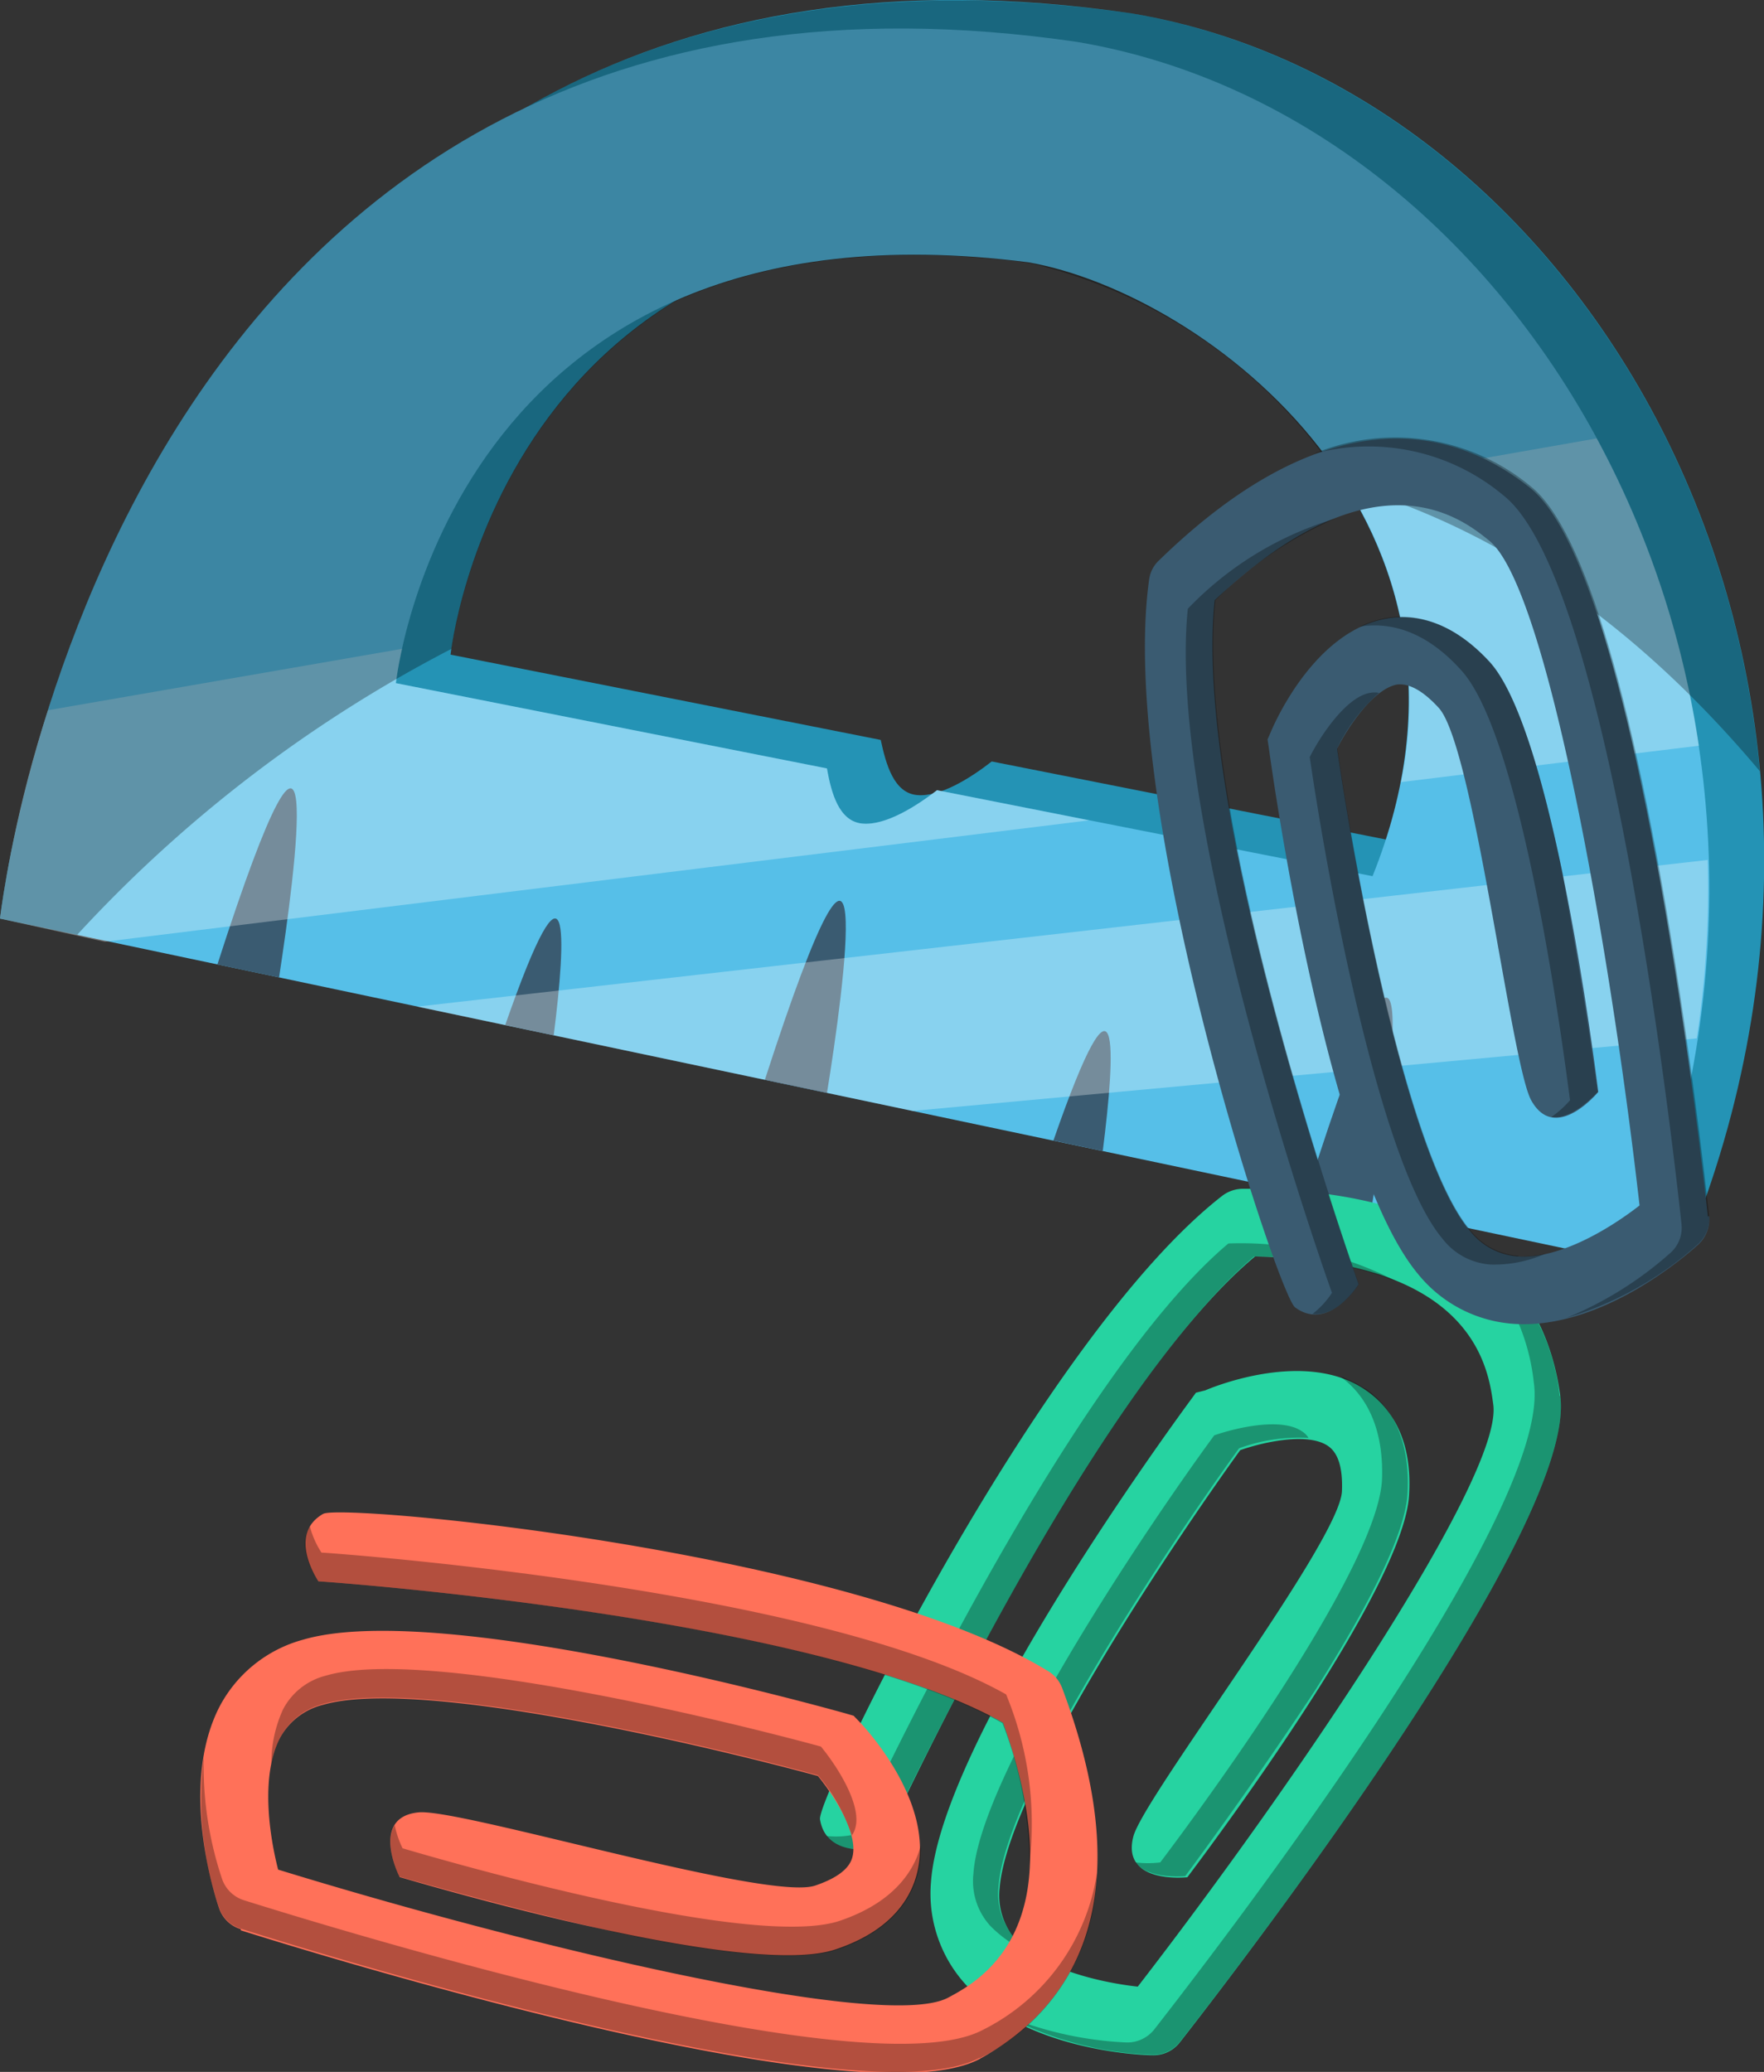 <svg xmlns="http://www.w3.org/2000/svg" viewBox="0 0 76.11 89.41"><rect x="0" y="0" width="76.11" height="89.41" fill="#333333" stroke="none"/><defs><style>.cls-1{isolation:isolate;}.cls-2{fill:#2493b5;}.cls-3{fill:#56bfe8;}.cls-4{fill:#3a5b71;}.cls-5{fill:#fff;}.cls-5,.cls-6{mix-blend-mode:overlay;opacity:0.3;}.cls-7{fill:#26d3a1;}.cls-8{fill:#ff7159;}</style></defs><g class="cls-1"><g id="レイヤー_2" data-name="レイヤー 2"><g id="_饑1" data-name="ﾑ饑1"><path class="cls-2" d="M2.36,38.41,70.62,54.53,73,53.29C82.7,28.62,68.41,3.88,48.84.58,7.22-5.52,2.36,38.41,2.36,38.41ZM46.73,10.08c7.52,1.32,21,11.19,14.85,26.5L42.79,32.86c-.91.71-2.22,1.54-3.22,1.45S38.23,33,38,31.93L19.44,28.25S21.69,6.88,46.73,10.08Z"/><path class="cls-3" d="M0,39.64,70.62,54.53C80.34,29.85,66.06,5.11,46.48,1.81,4.86-4.28,0,39.64,0,39.64ZM44.37,11.32c7.52,1.31,21,11.19,14.85,26.49L40.43,34.1c-.91.7-2.22,1.53-3.22,1.44s-1.34-1.29-1.53-2.38l-18.6-3.68S19.33,8.11,44.37,11.32Z"/><path class="cls-4" d="M9.38,41.62l2.66.56C12.75,37.57,14.19,26.69,9.38,41.62Z"/><path class="cls-4" d="M21.8,44.23l2.09.45C24.43,40.41,24.64,36.08,21.8,44.23Z"/><path class="cls-4" d="M33,46.6l2.68.57C36.42,42.63,37.94,31.33,33,46.6Z"/><path class="cls-4" d="M45.45,49.22l2.13.45C48.13,45.34,48.37,40.81,45.45,49.22Z"/><path class="cls-4" d="M56.38,51.52l2.8.59C59.8,48.28,61.89,34.14,56.38,51.52Z"/><path class="cls-5" d="M18,43.44l55.68-6.33a42.92,42.92,0,0,1-.47,7.7L39.38,47.94ZM58,20.83a17.24,17.24,0,0,1,2.45,12.92l12.85-1.57a40.12,40.12,0,0,0-4.41-13.26ZM0,39.64l4.51,1L47,35.4l-6.57-1.3c-.91.7-2.22,1.53-3.22,1.44s-1.34-1.29-1.53-2.38l-18.6-3.68A14.81,14.81,0,0,1,17.35,28L2.07,30.65A51.86,51.86,0,0,0,0,39.64Z"/><path class="cls-6" d="M3.33,40.34A58.39,58.39,0,0,1,19.48,28c.24-1.62,1.85-10.21,9.66-15,3.79-1.67,8.74-2.49,15.23-1.66A22.21,22.21,0,0,1,58,20.92C65.31,23,71.2,27.65,75.93,33.28,74.39,16.59,63,3,48.84.58,37.7-1,29.2.9,22.71,4.63,2.84,14,0,39.64,0,39.64Z"/><path class="cls-7" d="M50.91,88.13a1.44,1.44,0,0,1-1.19.56h0c-.56,0-5.5-.23-8.08-3.08a5.82,5.82,0,0,1-1.47-4.41c.44-6,10.09-19.27,11.19-20.77l.24-.33L52,60c.44-.19,4.4-1.78,6.94,0,.9.62,2,1.89,1.86,4.45-.14,3.87-8,14.47-9.57,16.56,0,0-2.87.32-2.33-1.76.45-1.71,8.91-12.73,9-14.9q.06-1.5-.6-1.95c-.85-.59-2.74-.19-3.79.18-3,4.16-10.07,14.7-10.38,18.91a2.88,2.88,0,0,0,.72,2.24C45,85,47.6,85.57,49.09,85.73c6.77-8.76,15.75-22,15.34-25.11-.21-1.56-.82-6.24-10.28-6.4-7.2,6-16,25.3-16.12,25.5,0,0-2.36.59-2.65-1.21-.15-.92,9.53-20.82,17.36-26.91h0a1.48,1.48,0,0,1,.9-.3h0c10.33,0,13.14,4.86,13.68,8.94.74,5.6-13.54,24.22-16.41,27.89Z"/><path class="cls-6" d="M38,79.72s-1.62.4-2.34-.49a3.77,3.77,0,0,0,1.23-.07C37,79,45.84,59.69,53,53.66a14.49,14.49,0,0,1,7.24,1.63,16.46,16.46,0,0,0-6.13-1.07C47,60.25,38.12,79.52,38,79.72Zm20.88-19.8a4.64,4.64,0,0,0-1.07-.53c.89.63,1.9,1.9,1.82,4.42-.14,3.88-8,14.48-9.57,16.56a4.37,4.37,0,0,1-1.07,0c.54.7,1.92.61,2.15.59,1.91-2.59,3.84-5.35,5.59-8,2.08-3.28,3.94-6.71,4-8.57C60.86,61.81,59.81,60.54,58.91,59.92Zm8.41.32a9.15,9.15,0,0,0-5.72-7.56,9.1,9.1,0,0,1,4.61,7C67,65.28,52.67,83.9,49.8,87.58h0a1.49,1.49,0,0,1-1.19.56A15.55,15.55,0,0,1,43.42,87a14.56,14.56,0,0,0,6.3,1.67,1.44,1.44,0,0,0,1.19-.56h0C53.78,84.46,68.06,65.84,67.32,60.24ZM43.8,83.65a2.88,2.88,0,0,1-.72-2.24c.31-4.21,7.37-14.75,10.38-18.91a7.55,7.55,0,0,1,3-.45.93.93,0,0,0-.28-.28c-.86-.6-2.75-.19-3.79.17C49.34,66.1,42.28,76.65,42,80.85a2.87,2.87,0,0,0,.72,2.25,5.36,5.36,0,0,0,2,1.29A3.93,3.93,0,0,1,43.8,83.65Z"/><path class="cls-4" d="M73.74,52.48a1.47,1.47,0,0,1-.47,1.23h0c-.41.37-4.11,3.67-7.94,3.42A5.82,5.82,0,0,1,61.2,55c-3.83-4.56-6.2-20.85-6.45-22.69l-.06-.4.16-.37c.19-.44,1.92-4.34,5-4.85,1.07-.18,2.71,0,4.43,1.89,2.6,2.87,4.36,16,4.68,18.54,0,0-1.84,2.24-2.89.37-.87-1.54-2.49-15.34-4-16.95-.67-.73-1.27-1.06-1.79-1-1,.18-2.1,1.79-2.59,2.77.74,5.09,3,17.57,5.73,20.8a2.89,2.89,0,0,0,2.08,1.11c1.85.12,4.06-1.28,5.24-2.2-1.25-11-4-26.73-6.5-28.7-1.23-1-4.94-3.9-11.83,2.58-1,9.34,6.14,29.31,6.21,29.52,0,0-1.28,2.07-2.74,1-.75-.56-7.68-21.57-6.3-31.4h0a1.37,1.37,0,0,1,.43-.84h0c7.41-7.21,12.81-5.68,16-3.13,4.43,3.51,7.17,26.81,7.68,31.45Z"/><path class="cls-6" d="M58.63,55.42s-.88,1.42-2,1.28a3.77,3.77,0,0,0,.84-.91c-.08-.2-7.18-20.17-6.22-29.52a14.54,14.54,0,0,1,6.33-3.88,16.79,16.79,0,0,0-5.14,3.51C51.46,35.24,58.56,55.21,58.63,55.42Zm1.18-28.75a4.35,4.35,0,0,0-1.14.37c1.08-.17,2.69,0,4.39,1.9,2.6,2.87,4.35,16,4.68,18.54a4.29,4.29,0,0,1-.8.72c.88.13,1.81-.9,2-1.07-.44-3.19-1-6.51-1.56-9.63-.79-3.8-1.85-7.55-3.1-8.94C62.52,26.67,60.88,26.49,59.81,26.67ZM66.06,21a9.15,9.15,0,0,0-9.37-1.42,9.06,9.06,0,0,1,8.18,1.8c4.44,3.5,7.18,26.81,7.68,31.44h0a1.45,1.45,0,0,1-.46,1.23,15.67,15.67,0,0,1-4.5,2.82,14.75,14.75,0,0,0,5.68-3.19,1.47,1.47,0,0,0,.47-1.23h0C73.23,47.84,70.49,24.54,66.06,21Zm-.55,33.19a2.89,2.89,0,0,1-2.08-1.11c-2.71-3.23-5-15.71-5.73-20.8a7.46,7.46,0,0,1,1.8-2.38,1,1,0,0,0-.39,0c-1,.17-2.1,1.78-2.6,2.77.74,5.08,3,17.57,5.74,20.8a2.85,2.85,0,0,0,2.08,1.1,5.43,5.43,0,0,0,2.35-.47A4.71,4.71,0,0,1,65.51,54.22Z"/><path class="cls-8" d="M10.39,83.25a1.42,1.42,0,0,1-.94-.91h0c-.18-.53-1.72-5.24,0-8.65a5.78,5.78,0,0,1,3.62-2.93c5.71-1.68,21.58,2.67,23.38,3.17l.38.11.28.29c.33.35,3.21,3.5,2.46,6.49-.26,1.06-1.08,2.49-3.51,3.3C32.43,85.36,19.74,81.73,17.24,81c0,0-1.31-2.58.82-2.79,1.77-.18,15.06,3.85,17.11,3.16.95-.32,1.49-.74,1.61-1.24.26-1-.79-2.64-1.49-3.49-5-1.36-17.31-4.26-21.36-3.07A2.9,2.9,0,0,0,12.08,75c-.85,1.65-.45,4.24-.08,5.68,10.58,3.26,26.1,7,28.9,5.53,1.39-.74,5.55-3,2.38-11.87C35.1,69.74,14,68.25,13.74,68.24c0,0-1.38-2,.2-2.91.81-.47,22.84,1.6,31.29,6.79h0a1.43,1.43,0,0,1,.6.73h0c3.64,9.68.07,14-3.56,16-5,2.66-27.43-4.15-31.88-5.55Z"/><path class="cls-6" d="M13.74,68.24s-1-1.38-.37-2.37a3.86,3.86,0,0,0,.5,1.13c.22,0,21.36,1.5,29.54,6.12a14.61,14.61,0,0,1,1,7.36,16.76,16.76,0,0,0-1.16-6.12C35.1,69.74,14,68.25,13.74,68.24ZM39.61,80.82a4,4,0,0,0,.12-1.19c-.27,1.05-1.11,2.45-3.5,3.26-3.67,1.23-16.36-2.39-18.86-3.13a4.17,4.17,0,0,1-.34-1c-.47.75.1,2,.19,2.22,3.1.88,6.36,1.72,9.45,2.43,3.8.8,7.66,1.33,9.43.73C38.53,83.31,39.35,81.88,39.61,80.82Zm2.66,8a9.1,9.1,0,0,0,5.06-8,9.08,9.08,0,0,1-4.93,6.78C37.42,90.23,15,83.41,10.52,82h0a1.46,1.46,0,0,1-.94-.92,15.35,15.35,0,0,1-.79-5.25,14.61,14.61,0,0,0,.66,6.49,1.42,1.42,0,0,0,.94.91h0C14.84,84.65,37.29,91.46,42.27,88.8ZM12.08,75a2.9,2.9,0,0,1,1.85-1.46c4.05-1.19,16.4,1.71,21.36,3.07a7.67,7.67,0,0,1,1.46,2.6,1,1,0,0,0,.16-.35c.26-1-.79-2.64-1.49-3.49-5-1.36-17.31-4.26-21.36-3.06a2.87,2.87,0,0,0-1.85,1.46,5.54,5.54,0,0,0-.5,2.34A4.39,4.39,0,0,1,12.08,75Z"/></g></g></g></svg>